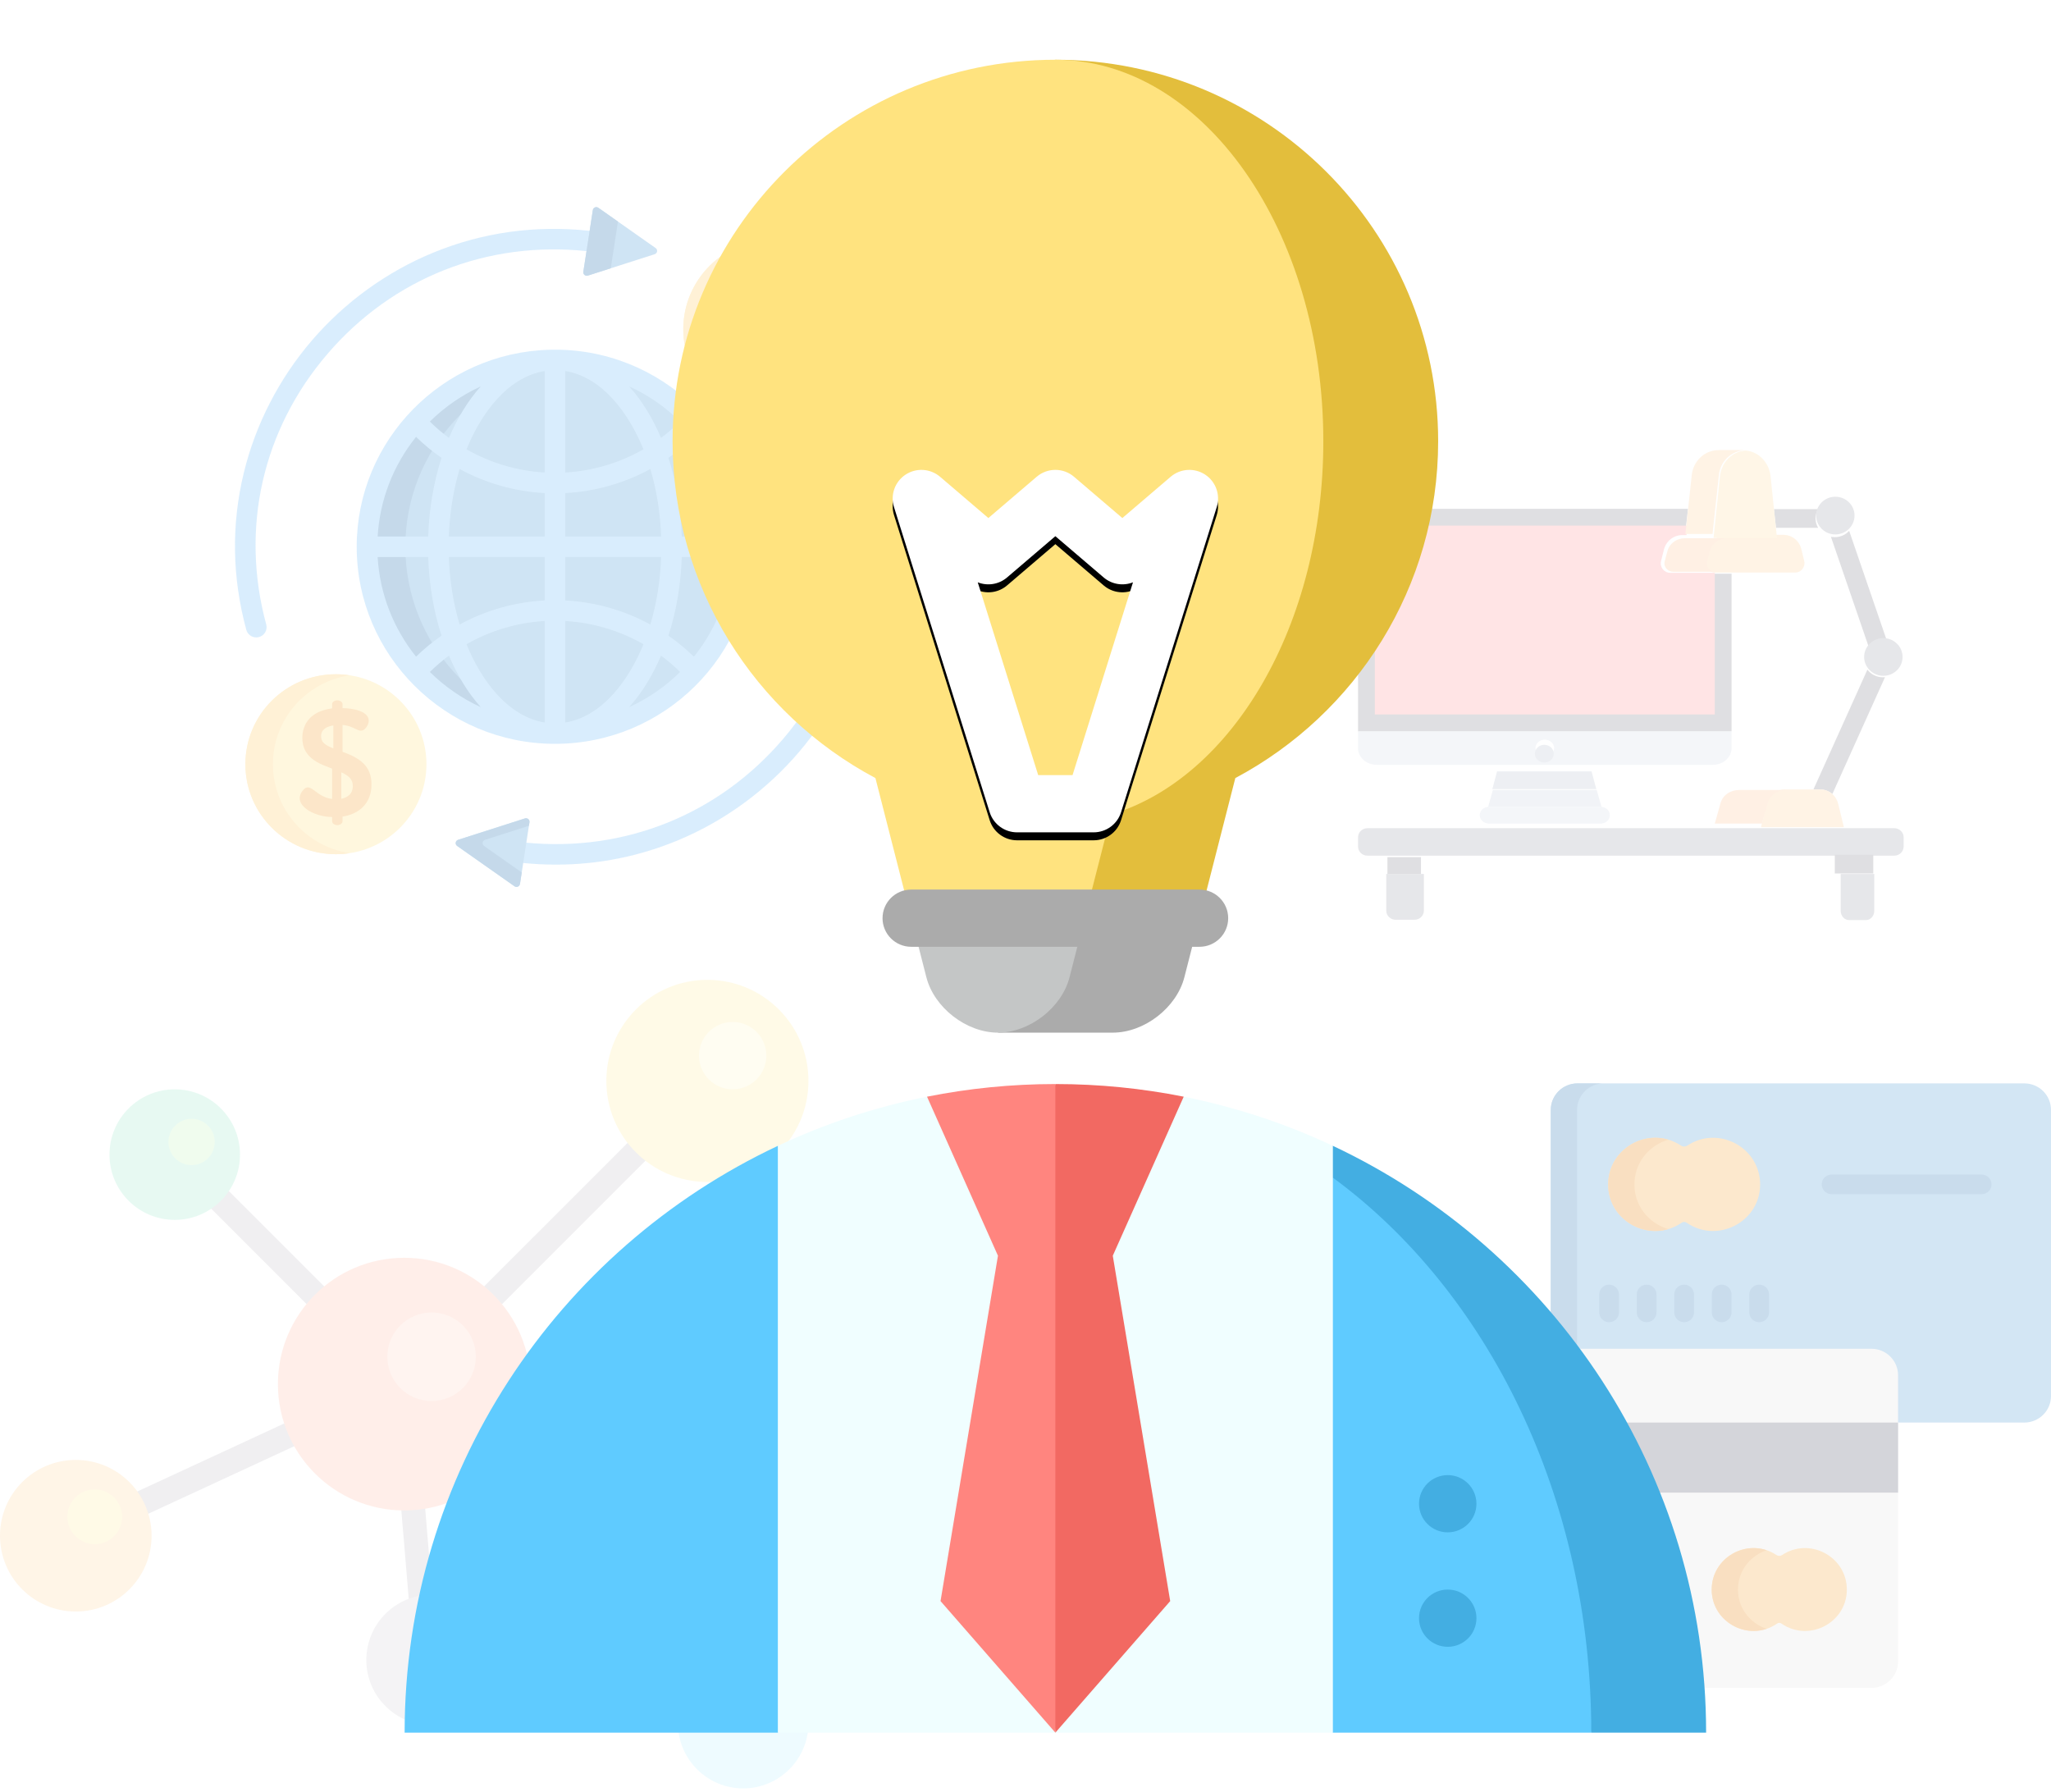 <?xml version="1.0" encoding="UTF-8"?>
<svg width="515px" height="450px" viewBox="0 0 515 450" version="1.1" xmlns="http://www.w3.org/2000/svg" xmlns:xlink="http://www.w3.org/1999/xlink">
    <!-- Generator: Sketch 52.6 (67491) - http://www.bohemiancoding.com/sketch -->
    <title>Group 4</title>
    <desc>Created with Sketch.</desc>
    <defs>
        <filter x="-10.2%" y="-8.0%" width="120.4%" height="116.0%" filterUnits="objectBoundingBox" id="filter-1">
            <feOffset dx="0" dy="2" in="SourceAlpha" result="shadowOffsetOuter1"></feOffset>
            <feGaussianBlur stdDeviation="7.5" in="shadowOffsetOuter1" result="shadowBlurOuter1"></feGaussianBlur>
            <feColorMatrix values="0 0 0 0 1   0 0 0 0 1   0 0 0 0 1  0 0 0 1 0" type="matrix" in="shadowBlurOuter1" result="shadowMatrixOuter1"></feColorMatrix>
            <feMerge>
                <feMergeNode in="shadowMatrixOuter1"></feMergeNode>
                <feMergeNode in="SourceGraphic"></feMergeNode>
            </feMerge>
        </filter>
        <path d="M173.612,193.969 L154.389,193.969 C151.236,193.969 148.449,191.927 147.509,188.928 L123.479,112.298 C122.52,109.24 123.709,105.919 126.394,104.156 C129.079,102.391 132.61,102.616 135.051,104.7 L147.178,115.06 L159.306,104.7 C162.006,102.393 165.989,102.393 168.689,104.7 L180.819,115.061 L192.95,104.7 C195.392,102.613 198.924,102.393 201.607,104.156 C204.292,105.919 205.481,109.241 204.522,112.298 L180.492,188.928 C179.552,191.927 176.765,193.969 173.612,193.969 Z M159.688,179.601 L168.313,179.601 L183.49,131.196 C181.059,132.164 178.211,131.757 176.127,129.978 L163.997,119.618 L151.869,129.978 C149.788,131.757 146.941,132.164 144.51,131.199 L159.688,179.601 Z" id="path-2"></path>
        <filter x="-56.3%" y="-48.4%" width="212.6%" height="201.1%" filterUnits="objectBoundingBox" id="filter-3">
            <feOffset dx="0" dy="2" in="SourceAlpha" result="shadowOffsetOuter1"></feOffset>
            <feGaussianBlur stdDeviation="15" in="shadowOffsetOuter1" result="shadowBlurOuter1"></feGaussianBlur>
            <feColorMatrix values="0 0 0 0 0.948   0 0 0 0 0.946   0 0 0 0 0.438  0 0 0 0.828 0" type="matrix" in="shadowBlurOuter1"></feColorMatrix>
        </filter>
    </defs>
    <g id="Page-1" stroke="none" stroke-width="1" fill="none" fill-rule="evenodd">
        <g id="04-company-about-us" transform="translate(-462, -617)" fill-rule="nonzero">
            <g id="Group-4" transform="translate(462, 630)">
                <g id="molecule" opacity="0.096" transform="translate(0, 233)">
                    <path d="M33.777,135.333 C32.601,135.333 31.474,134.663 30.949,133.521 C30.229,131.959 30.909,130.104 32.471,129.382 L73.824,110.246 C75.389,109.524 77.233,110.209 77.953,111.772 C78.672,113.334 77.992,115.189 76.431,115.911 L35.077,135.047 C34.654,135.242 34.211,135.333 33.777,135.333 Z" id="Path" fill="#5C546A"></path>
                    <path d="M81.453,84.583 C80.652,84.583 79.851,84.278 79.24,83.666 L51.667,56.094 C50.444,54.871 50.444,52.89 51.667,51.667 C52.89,50.444 54.871,50.444 56.094,51.667 L83.666,79.239 C84.889,80.462 84.889,82.443 83.666,83.666 C83.055,84.278 82.254,84.583 81.453,84.583 Z" id="Path" fill="#5C546A"></path>
                    <path d="M121.584,84.583 C120.774,84.583 119.963,84.274 119.345,83.655 C118.107,82.418 118.107,80.413 119.345,79.176 L159.53,38.991 C160.767,37.753 162.772,37.753 164.009,38.991 C165.247,40.228 165.247,42.232 164.009,43.47 L123.824,83.655 C123.205,84.274 122.395,84.583 121.584,84.583 Z" id="Path" fill="#5C546A"></path>
                    <path d="M177.594,180.797 C176.775,180.797 175.956,180.484 175.33,179.859 L118.298,122.826 C117.047,121.575 117.047,119.549 118.298,118.298 C119.549,117.047 121.575,117.047 122.826,118.298 L179.859,175.33 C181.11,176.581 181.11,178.608 179.859,179.859 C179.233,180.484 178.413,180.797 177.594,180.797 Z" id="Path" fill="#5C546A"></path>
                    <path d="M105.901,161.766 C104.368,161.766 103.063,160.493 102.919,158.805 L100.455,129.37 C100.306,127.58 101.52,125.992 103.168,125.83 C104.845,125.674 106.273,126.991 106.425,128.778 L108.889,158.213 C109.038,160.004 107.823,161.591 106.176,161.753 C106.082,161.762 105.992,161.766 105.901,161.766 Z" id="Path" fill="#5C546A"></path>
                    <circle id="Oval" fill="#FF4F19" cx="101.5" cy="101.5" r="31.719"></circle>
                    <circle id="Oval" fill="#FF8C62" cx="108.372" cy="94.628" r="11.102"></circle>
                    <circle id="Oval" fill="#FF9100" cx="19.031" cy="139.562" r="19.031"></circle>
                    <circle id="Oval" fill="#FFCD00" cx="23.789" cy="134.805" r="6.872"></circle>
                    <circle id="Oval" fill="#FFCD00" cx="177.625" cy="25.375" r="25.375"></circle>
                    <circle id="Oval" fill="#FFE671" cx="183.969" cy="19.031" r="8.458"></circle>
                    <circle id="Oval" fill="#00C37A" cx="43.878" cy="43.878" r="16.388"></circle>
                    <circle id="Oval" fill="#60DC4D" cx="48.107" cy="40.706" r="5.815"></circle>
                    <circle id="Oval" fill="#4CD7FF" cx="186.612" cy="186.612" r="16.388"></circle>
                    <circle id="Oval" fill="#AEEFFF" cx="191.898" cy="182.383" r="5.815"></circle>
                    <circle id="Oval" fill="#868491" cx="108.372" cy="170.753" r="16.388"></circle>
                    <circle id="Oval" fill="#B4B6BC" cx="111.544" cy="167.581" r="5.815"></circle>
                </g>
                <g id="001-transaction-2" opacity="0.269" transform="translate(59, 39)">
                    <g id="001-transaction">
                        <path d="M158.032,30.674 C158.032,43.151 147.855,53.266 135.3,53.266 C122.745,53.266 112.568,43.151 112.568,30.674 C112.568,18.198 122.745,8.083 135.3,8.083 C147.855,8.083 158.032,18.198 158.032,30.674 Z" id="Path" fill="#FFE183"></path>
                        <path d="M119.479,30.674 C119.479,19.365 127.841,9.996 138.756,8.342 C137.63,8.172 136.475,8.083 135.3,8.083 C122.745,8.083 112.568,18.198 112.568,30.674 C112.568,43.151 122.745,53.266 135.3,53.266 C136.475,53.266 137.63,53.177 138.756,53.007 C127.841,51.352 119.479,41.984 119.479,30.674 Z" id="Path" fill="#FFC964"></path>
                        <path d="M134.347,43.923 C129.809,43.923 124.366,40.908 126.828,37.466 C128.889,34.596 129.994,38.871 134.347,39.395 L134.347,31.788 C131.52,30.715 128.966,29.78 127.559,27.182 C126.309,24.878 125.848,17.767 134.347,16.652 L134.347,15.582 C134.347,15.008 135.02,14.626 135.655,14.626 C136.25,14.626 136.963,15.02 136.963,15.591 L136.963,16.595 C138.231,16.595 139.86,16.781 141.193,17.266 C145.039,18.668 143.178,21.38 142.424,21.945 C141.028,22.987 140.084,21.068 136.963,20.818 L136.963,27.544 C141.268,29.1 144.232,31.066 144.232,35.724 C144.232,40.587 141.062,43.197 136.963,43.827 L136.963,45.012 C136.963,45.576 136.256,45.967 135.655,45.967 C134.982,45.967 134.347,45.556 134.347,45.003 L134.347,43.923 Z M131.579,23.608 C131.579,25.083 132.395,25.807 134.655,26.704 L134.655,20.934 C132.999,21.193 131.579,21.941 131.579,23.608 Z M139.54,36.221 C139.54,34.88 139.047,33.747 136.655,32.706 L136.655,39.355 C138.386,38.991 139.54,37.99 139.54,36.221 Z" id="Shape" fill="#F3A334"></path>
                        <path d="M5.347,108.033 C4.205,108.033 3.158,107.276 2.846,106.126 C-0.718,92.996 -0.935,79.754 2.201,66.767 C5.143,54.591 11.066,43.072 19.331,33.454 C27.589,23.846 38.097,16.24 49.722,11.454 C62.128,6.348 75.321,4.492 88.934,5.938 C90.357,6.089 91.388,7.358 91.236,8.773 C91.084,10.188 89.805,11.207 88.384,11.06 C63.349,8.398 39.617,17.784 23.272,36.801 C6.911,55.839 1.289,80.617 7.851,104.785 C8.223,106.159 7.405,107.572 6.023,107.943 C5.798,108.003 5.57,108.033 5.347,108.033 Z" id="Path" fill="#72BDF6"></path>
                        <path d="M80.626,165.076 C77.94,165.076 75.237,164.944 72.514,164.68 C71.089,164.542 70.047,163.283 70.186,161.866 C70.325,160.451 71.59,159.421 73.017,159.553 C97.932,161.971 121.514,152.449 137.704,133.436 C153.861,114.462 159.383,89.794 152.86,65.758 C152.486,64.385 153.304,62.971 154.686,62.6 C156.067,62.23 157.491,63.043 157.863,64.417 C161.415,77.5 161.652,90.684 158.567,103.603 C155.677,115.702 149.83,127.169 141.661,136.763 C133.476,146.376 123.038,154.021 111.472,158.871 C101.631,162.997 91.286,165.076 80.626,165.076 Z" id="Path" fill="#72BDF6"></path>
                        <path d="M127.553,85.271 C127.553,111.176 106.421,132.177 80.355,132.177 C54.288,132.177 33.156,111.176 33.156,85.271 C33.156,59.367 54.288,38.366 80.355,38.366 C106.421,38.366 127.553,59.367 127.553,85.271 Z" id="Path" fill="#4B98D4"></path>
                        <path d="M42.781,85.271 C42.781,60.982 61.36,41.004 85.167,38.608 C83.584,38.448 81.979,38.366 80.355,38.366 C54.288,38.366 33.156,59.366 33.156,85.271 C33.156,111.177 54.288,132.177 80.355,132.177 C81.979,132.177 83.584,132.095 85.167,131.935 C61.36,129.539 42.781,109.561 42.781,85.271 Z" id="Path" fill="#2472B2"></path>
                        <path d="M130.144,85.271 C130.144,57.348 106.892,35.055 79.014,35.81 C52.094,36.521 30.565,58.509 30.565,85.271 C30.565,112.639 52.95,134.751 80.355,134.751 C107.836,134.751 130.144,112.525 130.144,85.271 Z M35.825,87.848 L48.52,87.848 C48.747,94.81 49.896,101.509 51.865,107.596 C49.601,109.165 47.46,110.924 45.47,112.865 C39.784,105.779 36.355,97.096 35.825,87.848 Z M45.47,57.678 C47.46,59.618 49.601,61.378 51.865,62.947 C49.896,69.034 48.747,75.733 48.52,82.697 L35.825,82.697 C36.343,73.648 39.662,64.915 45.47,57.678 Z M111.778,53.84 C110.272,55.323 108.667,56.69 106.981,57.935 C104.992,53.258 102.354,48.768 98.989,45.009 C103.899,47.254 108.157,50.266 111.778,53.84 Z M124.884,82.695 L112.189,82.695 C111.962,75.733 110.813,69.034 108.844,62.947 C111.108,61.378 113.249,59.618 115.239,57.678 C120.816,64.626 124.337,73.271 124.884,82.695 Z M115.239,112.865 C113.249,110.924 111.108,109.165 108.844,107.596 C110.813,101.509 111.962,94.81 112.189,87.846 L124.884,87.846 C124.365,96.773 121.139,105.512 115.239,112.865 Z M98.989,125.534 C102.348,121.781 104.988,117.294 106.981,112.607 C108.667,113.853 110.272,115.219 111.778,116.703 C108.156,120.277 103.886,123.294 98.989,125.534 Z M48.932,116.703 C50.438,115.219 52.042,113.853 53.728,112.608 C55.717,117.285 58.356,121.775 61.721,125.534 C57.029,123.389 52.687,120.415 48.932,116.703 Z M58.142,109.734 C64.103,106.335 70.819,104.316 77.763,103.913 L77.763,129.389 C68.369,127.855 61.721,118.579 58.142,109.734 Z M61.721,45.009 C58.355,48.768 55.717,53.258 53.728,57.935 C52.042,56.69 50.438,55.324 48.932,53.84 C52.674,50.148 56.964,47.184 61.721,45.009 Z M77.763,41.154 L77.763,66.63 C70.819,66.227 64.103,64.208 58.142,60.809 C61.714,51.982 68.358,42.69 77.763,41.154 Z M102.567,60.809 C96.607,64.208 89.89,66.227 82.946,66.63 L82.946,41.154 C92.34,42.688 98.989,51.964 102.567,60.809 Z M82.946,87.848 L107.001,87.848 C106.795,93.81 105.872,99.544 104.3,104.794 C97.774,101.238 90.477,99.142 82.946,98.75 L82.946,87.848 Z M82.946,82.695 L82.946,71.793 C90.477,71.4 97.774,69.305 104.3,65.749 C105.872,70.999 106.795,76.733 107.001,82.695 L82.946,82.695 Z M77.763,71.793 L77.763,82.695 L53.709,82.695 C53.914,76.733 54.837,70.999 56.409,65.749 C62.935,69.305 70.232,71.4 77.763,71.793 Z M77.763,87.848 L77.763,98.75 C70.232,99.143 62.935,101.238 56.409,104.794 C54.837,99.544 53.914,93.81 53.709,87.848 L77.763,87.848 Z M82.946,103.913 C89.89,104.316 96.608,106.335 102.567,109.734 C98.995,118.561 92.351,127.854 82.946,129.389 L82.946,103.913 Z" id="Shape" fill="#72BDF6"></path>
                        <path d="M87.473,16.23 L89.86,0.742 C89.958,0.1 90.703,-0.214 91.235,0.161 L105.627,10.277 C106.218,10.693 106.079,11.6 105.39,11.82 L88.61,17.194 C87.989,17.392 87.375,16.872 87.473,16.23 Z" id="Path" fill="#4B98D4"></path>
                        <path d="M73.949,154.436 L71.563,169.926 C71.463,170.566 70.721,170.88 70.187,170.505 L55.794,160.389 C55.204,159.974 55.344,159.068 56.032,158.846 L72.812,153.474 C73.433,153.275 74.047,153.794 73.949,154.436 Z" id="Path" fill="#4B98D4"></path>
                        <path d="M96.168,3.628 L91.235,0.161 C90.703,-0.214 89.958,0.1 89.86,0.741 L87.473,16.23 C87.375,16.872 87.989,17.392 88.61,17.193 L94.361,15.352 L96.168,3.628 Z" id="Path" fill="#2472B2"></path>
                        <path d="M62.546,160.389 C61.955,159.974 62.095,159.068 62.784,158.846 L73.814,155.315 L73.949,154.436 C74.047,153.796 73.433,153.275 72.812,153.474 L56.032,158.846 C55.344,159.068 55.204,159.975 55.794,160.391 L70.187,170.507 C70.721,170.88 71.463,170.568 71.563,169.926 L72.007,167.039 L62.546,160.389 Z" id="Path" fill="#2472B2"></path>
                        <path d="M48.079,139.868 C48.079,152.345 37.901,162.46 25.346,162.46 C12.792,162.46 2.614,152.345 2.614,139.868 C2.614,127.392 12.792,117.277 25.346,117.277 C37.901,117.277 48.079,127.392 48.079,139.868 Z" id="Path" fill="#FFE183"></path>
                        <path d="M9.525,139.868 C9.525,128.559 17.887,119.191 28.803,117.536 C27.676,117.366 26.522,117.277 25.346,117.277 C12.792,117.277 2.614,127.392 2.614,139.868 C2.614,152.345 12.792,162.46 25.346,162.46 C26.522,162.46 27.676,162.371 28.803,162.201 C17.887,160.546 9.525,151.178 9.525,139.868 Z" id="Path" fill="#FFC964"></path>
                        <path d="M24.394,153.117 C19.855,153.117 14.412,150.102 16.874,146.66 C18.935,143.79 20.04,148.065 24.394,148.589 L24.394,140.982 C21.566,139.909 19.011,138.975 17.605,136.376 C16.355,134.072 15.893,126.961 24.394,125.846 L24.394,124.776 C24.394,124.202 25.066,123.82 25.701,123.82 C26.296,123.82 27.009,124.214 27.009,124.785 L27.009,125.789 C28.277,125.789 29.906,125.975 31.24,126.46 C35.085,127.862 33.225,130.574 32.47,131.139 C31.075,132.182 30.13,130.263 27.009,130.012 L27.009,136.74 C31.314,138.294 34.278,140.26 34.278,144.918 C34.278,149.781 31.109,152.392 27.009,153.021 L27.009,154.206 C27.009,154.77 26.301,155.161 25.701,155.161 C25.028,155.161 24.394,154.75 24.394,154.198 L24.394,153.117 Z M21.624,132.803 C21.624,134.277 22.441,135.001 24.702,135.898 L24.702,130.128 C23.045,130.387 21.624,131.137 21.624,132.803 Z M29.586,145.415 C29.586,144.074 29.095,142.941 26.701,141.9 L26.701,148.551 C28.432,148.186 29.586,147.184 29.586,145.415 Z" id="Shape" fill="#F3A334"></path>
                    </g>
                </g>
                <g id="002-credit-card-2" opacity="0.249" transform="translate(351, 259)">
                    <g id="002-credit-card">
                        <path d="M157.298,0 C153.29,0 46.881,0 45.1,0 C41.399,0 38.399,2.979 38.399,6.653 L38.399,78.494 C38.399,82.169 41.399,85.147 45.1,85.147 L157.298,85.147 C161,85.147 164,82.17 164,78.494 L164,6.653 C164,2.979 161,0 157.298,0 Z" id="Path" fill="#4B98D4"></path>
                        <path d="M90.935,24.533 C90.329,15.731 80.23,10.606 72.66,15.623 C72.187,15.937 71.58,15.937 71.107,15.623 C63.528,10.599 53.437,15.743 52.833,24.533 C52.156,34.373 63.25,40.518 71.3,34.952 C71.651,34.708 72.115,34.708 72.468,34.952 C80.509,40.512 91.612,34.383 90.935,24.533 Z" id="Path" fill="#F3A334"></path>
                        <path d="M44.998,78.494 C44.998,75.673 44.998,9.712 44.998,6.653 C44.998,2.979 47.998,0 51.699,0 C47.759,0 45.354,0 45.1,0 C41.398,0 38.399,2.979 38.399,6.653 L38.399,78.494 C38.399,82.169 41.398,85.147 45.1,85.147 L51.699,85.147 C47.998,85.146 44.998,82.169 44.998,78.494 Z" id="Path" fill="#2472B2"></path>
                        <path d="M59.433,24.533 C59.788,19.356 63.436,15.447 67.921,14.132 C60.969,12.065 53.355,16.933 52.833,24.533 C52.246,33.05 60.479,38.791 67.923,36.575 C62.963,35.124 59.021,30.515 59.433,24.533 Z" id="Path" fill="#E87E04"></path>
                        <g id="Group" transform="translate(50.289, 22.895)" fill="#2472B2">
                            <path d="M96.298,4.914 L58.617,4.914 C57.251,4.914 56.142,3.815 56.142,2.457 C56.142,1.101 57.25,0 58.617,0 L96.298,0 C97.664,0 98.773,1.101 98.773,2.457 C98.773,3.815 97.664,4.914 96.298,4.914 Z" id="Path"></path>
                            <path d="M2.754,37.06 C1.388,37.06 0.279,35.959 0.279,34.603 L0.279,30.089 C0.279,28.732 1.388,27.632 2.754,27.632 C4.122,27.632 5.229,28.732 5.229,30.089 L5.229,34.603 C5.229,35.959 4.122,37.06 2.754,37.06 Z" id="Path"></path>
                            <path d="M12.174,37.06 C10.808,37.06 9.699,35.959 9.699,34.603 L9.699,30.089 C9.699,28.732 10.807,27.632 12.174,27.632 C13.541,27.632 14.649,28.732 14.649,30.089 L14.649,34.603 C14.649,35.959 13.541,37.06 12.174,37.06 Z" id="Path"></path>
                            <path d="M21.595,37.06 C20.227,37.06 19.12,35.959 19.12,34.603 L19.12,30.089 C19.12,28.732 20.227,27.632 21.595,27.632 C22.961,27.632 24.07,28.732 24.07,30.089 L24.07,34.603 C24.07,35.959 22.961,37.06 21.595,37.06 Z" id="Path"></path>
                            <path d="M31.015,37.06 C29.648,37.06 28.54,35.959 28.54,34.603 L28.54,30.089 C28.54,28.732 29.648,27.632 31.015,27.632 C32.382,27.632 33.49,28.732 33.49,30.089 L33.49,34.603 C33.49,35.959 32.382,37.06 31.015,37.06 Z" id="Path"></path>
                            <path d="M40.434,37.06 C39.068,37.06 37.96,35.959 37.96,34.603 L37.96,30.089 C37.96,28.732 39.068,27.632 40.434,27.632 C41.802,27.632 42.909,28.732 42.909,30.089 L42.909,34.603 C42.909,35.959 41.802,37.06 40.434,37.06 Z" id="Path"></path>
                        </g>
                        <path d="M118.9,66.62 L6.702,66.62 C3,66.62 0,69.599 0,73.273 L0,145.115 C0,148.789 3,151.768 6.702,151.768 L118.9,151.768 C122.602,151.768 125.601,148.789 125.601,145.115 L125.601,73.273 C125.601,69.599 122.602,66.62 118.9,66.62 Z" id="Path" fill="#E4E3E1"></path>
                        <path d="M63.809,114.217 L12.988,114.217 C12.445,114.217 12.004,114.655 12.004,115.194 L12.004,122.219 C12.004,122.76 12.445,123.197 12.988,123.197 L63.809,123.197 C64.352,123.197 64.793,122.76 64.793,122.219 L64.793,115.194 C64.793,114.655 64.352,114.217 63.809,114.217 Z" id="Path" fill="#D1D0CF"></path>
                        <path d="M63.809,131.6 L12.988,131.6 C12.445,131.6 12.004,132.037 12.004,132.578 L12.004,139.603 C12.004,140.142 12.445,140.58 12.988,140.58 L63.809,140.58 C64.352,140.58 64.793,140.142 64.793,139.603 L64.793,132.578 C64.793,132.037 64.352,131.6 63.809,131.6 Z" id="Path" fill="#D1D0CF"></path>
                        <path d="M112.709,126.338 C112.171,118.513 103.191,113.957 96.46,118.417 C96.04,118.695 95.501,118.695 95.08,118.417 C88.341,113.95 79.369,118.524 78.832,126.338 C78.23,135.088 88.095,140.551 95.25,135.602 C95.564,135.386 95.977,135.386 96.29,135.602 C103.438,140.546 113.312,135.097 112.709,126.338 Z" id="Path" fill="#F3A334"></path>
                        <path d="M6.6,145.115 L6.6,73.273 C6.6,69.599 9.601,66.62 13.302,66.62 L6.702,66.62 C3,66.62 0,69.599 0,73.273 L0,145.115 C0,148.789 3,151.768 6.702,151.768 L13.302,151.768 C9.601,151.768 6.6,148.789 6.6,145.115 Z" id="Path" fill="#D1D0CF"></path>
                        <path d="M18.603,122.219 L18.603,115.194 C18.603,114.655 19.045,114.217 19.588,114.217 L12.988,114.217 C12.445,114.217 12.004,114.655 12.004,115.194 L12.004,122.219 C12.004,122.76 12.445,123.197 12.988,123.197 L19.588,123.197 C19.045,123.197 18.603,122.76 18.603,122.219 Z" id="Path" fill="#C1C1C1"></path>
                        <path d="M18.603,139.603 L18.603,132.578 C18.603,132.037 19.045,131.6 19.588,131.6 L12.988,131.6 C12.445,131.6 12.004,132.037 12.004,132.578 L12.004,139.603 C12.004,140.142 12.445,140.58 12.988,140.58 L19.588,140.58 C19.045,140.581 18.603,140.142 18.603,139.603 Z" id="Path" fill="#C1C1C1"></path>
                        <path d="M85.432,126.338 C85.739,121.878 88.795,118.477 92.614,117.207 C86.338,115.082 79.305,119.448 78.832,126.338 C78.301,134.048 85.898,139.202 92.607,136.933 C88.374,135.527 85.077,131.507 85.432,126.338 Z" id="Path" fill="#E87E04"></path>
                        <polygon id="Path" fill="#525468" points="0 85.146 125.601 85.146 125.601 102.742 0 102.742"></polygon>
                        <polygon id="Path" fill="#3E4151" points="0 85.146 6.6 85.146 6.6 102.742 0 102.742"></polygon>
                    </g>
                </g>
                <g id="003-desk" opacity="0.173" transform="translate(341, 100)">
                    <path d="M89.103,79.018 C91.693,79.018 93.792,77.131 93.792,74.804 L93.792,70.589 L0,70.589 L0,74.804 C0,77.131 2.099,79.018 4.69,79.018 L35.172,79.018 L58.62,79.018 L89.103,79.018 Z M46.896,76.911 C45.601,76.911 44.551,75.967 44.551,74.804 C44.551,73.64 45.601,72.696 46.896,72.696 C48.191,72.696 49.241,73.64 49.241,74.804 C49.241,75.967 48.191,76.911 46.896,76.911 Z" id="Shape" fill="#BEC8DC"></path>
                    <path d="M93.792,31.036 L89.104,31.036 L89.103,31.036 L89.103,65.936 L4.69,65.936 L4.69,19.403 L82.329,19.403 L82.85,14.75 L4.69,14.75 C2.099,14.75 0,16.833 0,19.403 L0,70.589 L93.792,70.589 L93.792,31.036 Z" id="Path" fill="#464655"></path>
                    <path d="M78.387,30.817 C76.844,30.817 75.713,29.367 76.087,27.871 L76.823,24.926 C76.839,24.863 76.86,24.803 76.878,24.741 C76.901,24.663 76.923,24.584 76.95,24.508 C77.61,22.623 79.395,21.335 81.424,21.335 L82.464,21.335 L82.727,18.964 L4.215,18.964 L4.215,66.375 L89.577,66.375 L89.577,30.817 L78.387,30.817 Z" id="Path" fill="#FF6469"></path>
                    <polygon id="Path" fill="#AFBBD0" points="59.937 85.339 33.855 85.339 32.669 89.554 61.123 89.554"></polygon>
                    <path d="M63.231,91.661 C63.231,90.497 62.186,89.554 60.897,89.554 L32.895,89.554 C31.606,89.554 30.562,90.497 30.562,91.661 C30.562,92.824 31.606,93.768 32.895,93.768 L60.897,93.768 C62.186,93.768 63.231,92.824 63.231,91.661 Z" id="Path" fill="#BEC8DC"></path>
                    <g id="Group" transform="translate(33.723, 73.75)" fill="#96A5B9">
                        <polygon id="Path" points="24.919 6.915 1.187 6.915 0 11.363 26.105 11.363"></polygon>
                        <ellipse id="Oval" cx="13.053" cy="2.467" rx="2.373" ry="2.224"></ellipse>
                    </g>
                    <g id="Group" transform="translate(0, 94.821)" fill="#707384">
                        <path d="M134.638,0.108 L122.827,0.108 L101.569,0.108 L89.759,0.108 L61.414,0.108 L33.069,0.108 L2.362,0.108 C1.058,0.108 0,1.137 0,2.407 L0,4.706 C0,5.976 1.058,7.005 2.362,7.005 L7.086,7.005 L16.534,7.005 L120.466,7.005 L129.914,7.005 L134.638,7.005 C135.942,7.005 137,5.976 137,4.706 L137,2.407 C137,1.137 135.942,0.108 134.638,0.108 Z" id="Path"></path>
                        <path d="M7.086,20.799 C7.086,22.068 8.144,23.098 9.448,23.098 L14.173,23.098 C15.477,23.098 16.535,22.068 16.535,20.799 L16.535,11.603 L7.087,11.603 L7.087,20.799 L7.086,20.799 Z" id="Path"></path>
                    </g>
                    <rect id="Rectangle" fill="#464655" x="7.377" y="102.196" width="8.431" height="4.214"></rect>
                    <path d="M121.192,115.682 C121.192,116.962 122.136,118 123.3,118 L127.515,118 C128.679,118 129.623,116.962 129.623,115.682 L129.623,106.411 L121.193,106.411 L121.193,115.682 L121.192,115.682 Z" id="Path" fill="#707384"></path>
                    <g id="Group" transform="translate(104.331, 14.75)" fill="#464655">
                        <rect id="Rectangle" x="15.378" y="86.851" width="9.661" height="4.691"></rect>
                        <path d="M15.378,7.109 C15.046,7.109 14.722,7.076 14.409,7.015 L23.841,34.492 C24.726,33.523 26.015,32.908 27.454,32.908 C27.786,32.908 28.109,32.941 28.422,33.003 L18.99,5.525 C18.105,6.495 16.817,7.109 15.378,7.109 Z" id="Path"></path>
                        <path d="M11.199,4.764 C10.787,4.073 10.548,3.274 10.548,2.419 C10.548,1.563 10.787,0.764 11.199,0.073 L0.082,0.073 L0.619,4.764 L11.199,4.764 L11.199,4.764 Z" id="Path"></path>
                        <path d="M23.567,40.376 L10.026,70.433 L11.607,70.433 C12.806,70.433 13.919,70.865 14.776,71.589 L27.99,42.259 C27.814,42.278 27.636,42.29 27.454,42.29 C25.858,42.289 24.447,41.535 23.567,40.376 Z" id="Path"></path>
                    </g>
                    <g id="Group" transform="translate(76.931, 21.071)" fill="#FFB969">
                        <path d="M14.251,67.292 C14.225,67.368 14.203,67.446 14.181,67.524 C14.203,67.446 14.224,67.368 14.251,67.292 Z" id="Path"></path>
                        <path d="M37.626,64.123 L30.175,64.123 C28.053,64.123 26.204,65.602 25.689,67.709 L24.252,73.593 L45.062,73.593 L43.626,67.709 C43.39,66.742 42.87,65.91 42.173,65.289 C41.353,64.558 40.287,64.123 39.139,64.123 L37.626,64.123 Z" id="Path"></path>
                        <path d="M35.095,6.732 L34.377,3.79 C33.862,1.682 32.013,0.204 29.89,0.204 L28.876,0.204 L15.653,0.204 C13.531,0.204 11.681,1.683 11.166,3.79 L10.448,6.732 C10.083,8.226 11.187,9.673 12.691,9.673 L17.315,9.673 L32.852,9.673 C34.356,9.673 35.46,8.226 35.095,6.732 Z" id="Path"></path>
                        <path d="M0.377,3.372 C0.351,3.448 0.329,3.527 0.307,3.605 C0.329,3.527 0.351,3.448 0.377,3.372 Z" id="Path"></path>
                    </g>
                    <g id="Group" transform="translate(82.2, 0)" fill="#FFCD73">
                        <path d="M8.671,6.601 L7.071,22.058 L9.984,22.058 L22.989,22.058 L22.736,19.617 L22.231,14.734 L21.389,6.601 C21.006,2.892 18.085,0.086 14.609,0.086 C14.752,0.086 14.888,0.119 15.03,0.128 C11.745,0.347 9.039,3.045 8.671,6.601 Z" id="Path"></path>
                        <path d="M0.249,22.058 L1.849,6.601 C2.16,3.588 4.147,1.17 6.745,0.369 C4.147,1.17 2.16,3.587 1.848,6.601 L1.007,14.734 L0.502,19.617 L0.249,22.058 Z" id="Path"></path>
                    </g>
                    <path d="M87.656,27.935 L88.357,25.317 C88.86,23.441 90.666,22.125 92.738,22.125 L89.846,22.125 L83.072,22.125 L82.082,22.125 C80.149,22.125 78.45,23.27 77.821,24.946 C77.796,25.013 77.775,25.083 77.753,25.153 C77.736,25.208 77.715,25.261 77.701,25.317 L76.999,27.935 C76.643,29.265 77.721,30.554 79.19,30.554 L89.846,30.554 L89.847,30.554 C88.377,30.554 87.3,29.265 87.656,27.935 Z" id="Path" fill="#FFA765"></path>
                    <path d="M83.797,6.248 L82.2,21.071 L89.01,21.071 L90.606,6.248 C90.974,2.838 93.675,0.251 96.954,0.041 C96.813,0.032 96.677,0 96.534,0 L90.565,0 C90.348,0 90.133,0.011 89.921,0.031 C89.497,0.072 89.084,0.154 88.685,0.272 C86.091,1.039 84.108,3.358 83.797,6.248 Z" id="Path" fill="#FFB969"></path>
                    <g id="Group" transform="translate(114.869, 11.589)" fill="#707384">
                        <path d="M0.801,7.219 C1.481,8.37 2.637,9.216 4.007,9.49 C4.32,9.553 4.643,9.586 4.975,9.586 C6.412,9.586 7.698,8.966 8.582,7.987 C9.336,7.152 9.798,6.057 9.798,4.853 C9.798,2.239 7.639,0.12 4.975,0.12 C3.19,0.12 1.636,1.073 0.801,2.487 C0.39,3.183 0.151,3.99 0.151,4.853 C0.151,5.716 0.39,6.523 0.801,7.219 Z" id="Path"></path>
                        <path d="M13.426,37.215 C12.672,38.05 12.21,39.145 12.21,40.349 C12.21,41.399 12.563,42.366 13.153,43.151 C14.031,44.32 15.44,45.082 17.034,45.082 C17.215,45.082 17.393,45.07 17.569,45.051 C19.981,44.789 21.858,42.785 21.858,40.349 C21.858,38.06 20.202,36.151 18.001,35.712 C17.689,35.649 17.366,35.616 17.034,35.616 C15.597,35.616 14.31,36.236 13.426,37.215 Z" id="Path"></path>
                    </g>
                    <path d="M107.492,85.339 L95.646,85.339 C93.618,85.339 91.835,86.484 91.175,88.16 C91.149,88.227 91.127,88.297 91.104,88.367 C91.086,88.422 91.064,88.476 91.049,88.532 L89.577,93.768 L101.423,93.768 L102.895,88.531 C103.423,86.655 105.318,85.339 107.492,85.339 Z" id="Path" fill="#FFA765"></path>
                </g>
                <g id="004-businessman-2" filter="url(#filter-1)" transform="translate(101, 0)">
                    <g id="004-businessman">
                        <path d="M233.685,272.679 L214.462,280.667 L298.565,419.998 L327.4,419.998 C327.4,354.911 289.077,298.742 233.685,272.679 Z" id="Path" fill="#43AEE2"></path>
                        <path d="M298.564,419.998 C298.564,360.926 272.574,309.212 233.685,280.667 L164,327.433 L94.315,272.679 C38.923,298.742 0.601,354.912 0.601,419.998 L94.315,419.998 L164,369.349 L233.685,419.998 L298.564,419.998 Z" id="Path" fill="#5FCBFF"></path>
                        <path d="M196.225,260.337 L131.775,260.337 C118.653,262.956 106.098,267.135 94.315,272.68 L94.315,420 L233.685,420 L233.685,272.681 C221.902,267.137 209.346,262.956 196.225,260.337 Z" id="Path" fill="#F0FEFF"></path>
                        <path d="M196.226,260.336 C185.807,258.259 175.032,257.162 164,257.162 L154.388,300.266 L164,420 L192.835,386.975 L178.417,300.267 L196.226,260.336 Z" id="Path" fill="#F26962"></path>
                        <path d="M131.774,260.336 L149.583,300.266 L135.165,386.974 L164,420 L164,257.162 C152.968,257.162 142.193,258.26 131.774,260.336 Z" id="Path" fill="#FF857F"></path>
                        <g id="Group" transform="translate(254.542, 355.307)" fill="#43AEE2">
                            <ellipse id="Oval" cx="7.979" cy="35.958" rx="7.209" ry="7.184"></ellipse>
                            <ellipse id="Oval" cx="7.979" cy="7.222" rx="7.209" ry="7.184"></ellipse>
                        </g>
                        <path d="M164,0 L167.562,230.334 L200.187,215.521 L209.186,180.343 C239.49,164.226 260.117,132.409 260.117,95.786 C260.117,42.885 217.085,0 164,0 Z" id="Path" fill="#E3BE3C"></path>
                        <path d="M178.011,189.487 C208.445,180.309 231.282,141.847 231.282,95.786 C231.282,42.885 201.159,0 164,0 C110.915,0 67.883,42.885 67.883,95.786 C67.883,132.409 88.51,164.226 118.815,180.343 L127.814,215.521 L167.563,230.334 L178.011,189.487 Z" id="Path" fill="#FFE37F"></path>
                        <path d="M171.351,215.521 L149.583,244.257 L178.417,244.257 C186.348,244.257 194.437,237.992 196.397,230.334 L200.187,215.521 L171.351,215.521 Z" id="Path" fill="#ABABAB"></path>
                        <path d="M167.562,230.334 L171.352,215.521 L127.815,215.521 L131.605,230.334 C133.563,237.991 141.655,244.257 149.584,244.257 C157.514,244.257 165.602,237.992 167.562,230.334 Z" id="Path" fill="#C4C6C6"></path>
                        <g id="Shape">
                            <use fill="black" fill-opacity="1" filter="url(#filter-3)" xlink:href="#path-2"></use>
                            <use fill="#FFFFFF" xlink:href="#path-2"></use>
                        </g>
                        <path d="M200.186,222.705 L127.812,222.705 C123.83,222.705 120.603,219.489 120.603,215.521 C120.603,211.552 123.83,208.337 127.812,208.337 L200.186,208.337 C204.168,208.337 207.395,211.552 207.395,215.521 C207.395,219.489 204.168,222.705 200.186,222.705 Z" id="Path" fill="#ABABAB"></path>
                    </g>
                </g>
            </g>
        </g>
    </g>
</svg>